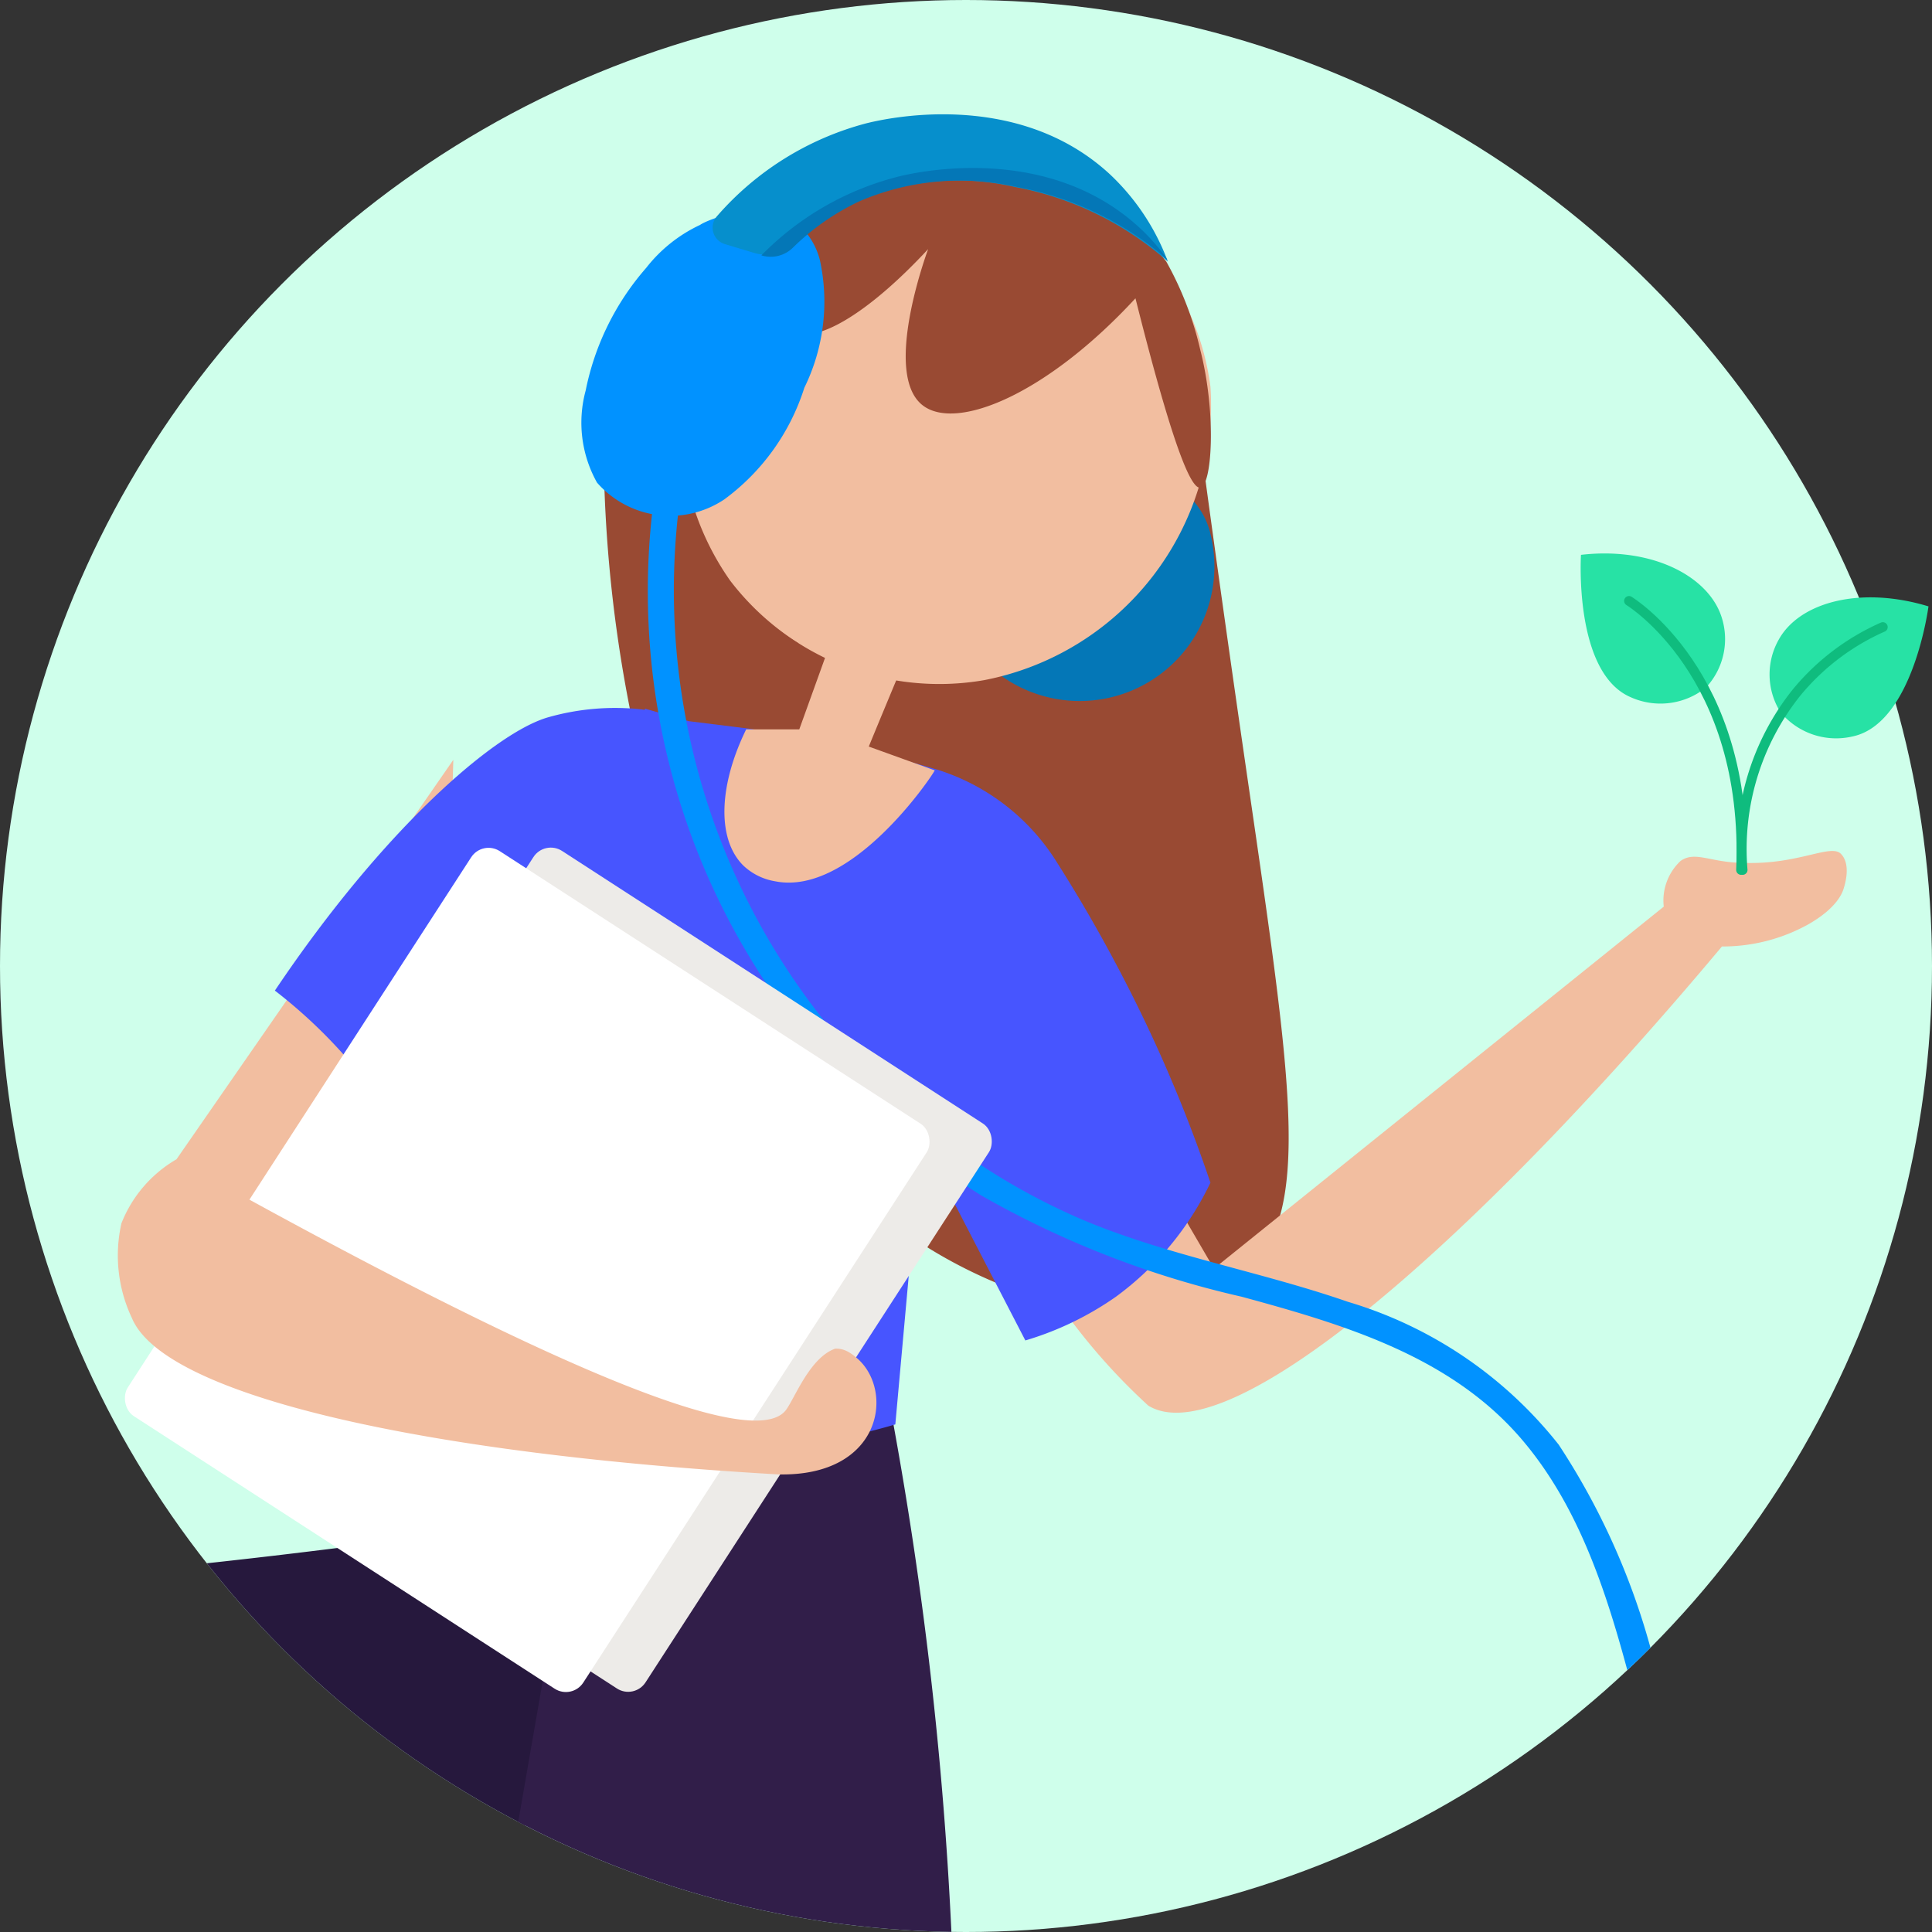 <?xml version="1.0" encoding="utf-8"?>
<svg xmlns="http://www.w3.org/2000/svg" xmlns:xlink="http://www.w3.org/1999/xlink" viewBox="0 0 49.48 49.48">
  <rect x="0" y="0" width="49.48" height="49.48" fill="#333333" stroke="none"/>
  <defs>
    <style>.cls-1,.cls-14{fill:none;}.cls-2{fill:#cfffeb;}.cls-3{clip-path:url(#clip-path);}.cls-4{fill:#994a33;}.cls-5{fill:#f2bea0;}.cls-6{fill:#26183d;}.cls-7{fill:#311e49;}.cls-8{fill:#4755ff;}.cls-9{fill:#0477b7;}.cls-10{fill:#755db2;}.cls-11{fill:#0192ff;}.cls-12{fill:#068fcc;}.cls-13{fill:#27e2a5;}.cls-14{stroke:#0fbc7e;stroke-linecap:round;stroke-miterlimit:10;stroke-width:0.25px;}.cls-15{fill:#edebe8;}.cls-16{fill:#fff;}</style>
    <clipPath id="clip-path">
      <circle class="cls-1" cx="24.74" cy="24.74" r="24.74"/>
    </clipPath>
  </defs>
  <g id="Layer_1" data-name="Layer 1">
    <circle class="cls-2" cx="24.74" cy="24.74" r="24.74"/>
    <g class="cls-3">
      <path class="cls-4" d="M31.67,18c-.44-3.07-.77-5.49-.93-6.69-2.22-.16-4.54-.28-7-.33q-3.21-.08-6.18,0l-2.1.63a35.47,35.47,0,0,0,1.29,9.15c.86,3.1,1.63,5.78,3.91,8.47a12.49,12.49,0,0,0,8,4.48,4,4,0,0,0,3.06-.9C33.77,31.15,33.07,27.76,31.67,18Z"/>
      <path class="cls-5" d="M11.61,19.46,4.52,29.69c0,.29.55,3.8,2.07,4.07s3.23-2.94,3.87-4.49a12.94,12.94,0,0,0,1-4.8Z"/>
      <path class="cls-5" d="M42.61,23.22,31.09,32.49,27.89,27l-3.15,2.06a15.33,15.33,0,0,0,.68,1.61A15.86,15.86,0,0,0,27,33.21,15.66,15.66,0,0,0,29.41,36c2,1.22,8.06-3.85,14.69-11.76a4.52,4.52,0,0,0,2.2-.56c.76-.43.89-.83.92-.93s.19-.61-.07-.88-1.07.27-2.46.23c-.88,0-1.27-.32-1.65-.05A1.39,1.39,0,0,0,42.61,23.22Z"/>
      <path class="cls-6" d="M13.71,50.21a19.87,19.87,0,0,1-.32-3.06c.09-1,.7-2.67,3.72-4.53l-1.27-6.16-4-.6-3,3.76c-2.21.28-5.59.67-9.74,1-10.61.91-14.23.53-17.82,3.33-1.84,1.44-2.73,3.06-4.49,6.29A47.44,47.44,0,0,0-28.53,66a4,4,0,0,0,.89,1.67c1.8,2,5,1.29,5.17,1.24L-11,54.75A37.07,37.07,0,0,1-.84,54.37s7.56.78,12.37-.41a3,3,0,0,0,1.27-.66A3.35,3.35,0,0,0,13.71,50.21Z"/>
      <path class="cls-7" d="M22.88,36.47a18.27,18.27,0,0,1-6,.64,17.62,17.62,0,0,1-1.91-.22L12.28,52.37a2.31,2.31,0,0,1-1.61,1.82h0L9,79.24c-.09.28-.2.77,0,1s.8.08,1,0c1.06-.32,5.5-1.55,11.93-3.33a99.8,99.8,0,0,0,2.43-27.56A98,98,0,0,0,22.88,36.47Z"/>
      <path class="cls-8" d="M20.36,20.49l-2.79-2a5.59,5.59,0,0,0-1.12-.32,6.27,6.27,0,0,0-2.41.2c-1.37.39-4.22,2.86-7,7a13,13,0,0,1,2.07,2,12.72,12.72,0,0,1,1.72,2.76c.81-.7,2.07-1.77,3.7-3a27,27,0,0,0,2.52-1.94A15.66,15.66,0,0,0,20.36,20.49Z"/>
      <path class="cls-9" d="M31,13.67a1.94,1.94,0,0,0-.53-.94,2,2,0,0,0-1-.47,3.69,3.69,0,0,0-3.28,1.14,3.77,3.77,0,0,0-.69,3.8A3.45,3.45,0,0,0,31,13.67Z"/>
      <path class="cls-5" d="M31,9.9a6.83,6.83,0,0,0-2.83-4.68,6.74,6.74,0,0,0-5.74-.69A6,6,0,0,0,19.46,6a6.92,6.92,0,0,0-.76,8.87,6.74,6.74,0,0,0,6.5,2.55A7.17,7.17,0,0,0,31,9.9Z"/>
      <path class="cls-4" d="M30.74,12.49c.3-.05.42-1.89,0-3.53a8.53,8.53,0,0,0-.87-2.26,8.31,8.31,0,0,0-6-3.19,8,8,0,0,0-6.2,3.06c-.31.38-3.33,4.23-1.47,7.37a6,6,0,0,0,4.24,2.53,6.1,6.1,0,0,1-2.95-5.75,6.08,6.08,0,0,1,2.39-4.05c-.19,1.41.23,1.73.34,1.8.62.4,2-.42,3.55-2.09-.05.14-1.17,3.2-.14,4,.86.67,3.17-.27,5.45-2.74C30.08,11.62,30.52,12.52,30.74,12.49Z"/>
      <path class="cls-8" d="M28.9,25.3c-.59-1.16-1.2-2.22-1.81-3.18A5.57,5.57,0,0,0,24,19.71h0a33.9,33.9,0,0,0-4.83-1.05l-1.53-.19-1.12-.32q-1.57,4.92-3,10.43c-.62,2.5-1.18,4.93-1.66,7.29a15.89,15.89,0,0,0,1.61.61,16.7,16.7,0,0,0,9.46,0l.66-7.31,2.67,5.16a8,8,0,0,0,2.32-1.12A7.78,7.78,0,0,0,31,30.29,37.11,37.11,0,0,0,28.9,25.3Z"/>
      <path class="cls-5" d="M24.21,14.43l-2-.58-1.74,4.83-1.36,0c-.71,1.45-.75,2.82-.07,3.49a1.55,1.55,0,0,0,.81.4c1.94.39,4-2.66,4.09-2.84l-1.69-.61C22.9,17.54,23.55,16,24.21,14.43Z"/>
      <path class="cls-10" d="M19.53,5.17h0Z"/>
      <path class="cls-11" d="M21,6.67a1.83,1.83,0,0,0-.54-.91c-.9-.74-2.37-.12-2.53,0a3.78,3.78,0,0,0-1.38,1.1A6.79,6.79,0,0,0,15,10a3.14,3.14,0,0,0,.29,2.36,2.49,2.49,0,0,0,3.26.43A5.67,5.67,0,0,0,20.6,9.93,5,5,0,0,0,21,6.67Z"/>
      <path class="cls-12" d="M28.4,4.44C26,2.25,22.62,3.05,22.18,3.16a7.65,7.65,0,0,0-3.82,2.38.44.44,0,0,0,.2.71l.73.22a1.08,1.08,0,0,0,1.06-.23,5.8,5.8,0,0,1,1.58-1.08A6.53,6.53,0,0,1,26,4.79,8.17,8.17,0,0,1,29.91,6.7,5.88,5.88,0,0,0,28.4,4.44Z"/>
      <path class="cls-9" d="M26.05,4.79A8.09,8.09,0,0,1,29.9,6.65a5.12,5.12,0,0,0-.74-.84c-2.39-2.18-5.78-1.39-6.22-1.27a7.48,7.48,0,0,0-3.44,2h0a.81.81,0,0,0,.81-.2A6.2,6.2,0,0,1,22,5.16,6.53,6.53,0,0,1,26.05,4.79Z"/>
      <path class="cls-11" d="M16.78,12.53A18.15,18.15,0,0,0,20.05,25.8a17.87,17.87,0,0,0,5.07,4.81,24.28,24.28,0,0,0,6.68,2.6c2.61.71,5.35,1.52,7.17,3.65s2.47,5,3.16,7.65a19.65,19.65,0,0,0,2.79,7,9.73,9.73,0,0,0,5.81,3.62c6.36,1.37,12-2.68,16-7.23.28-.33-.23-.75-.51-.43-3.72,4.26-8.88,8.12-14.86,7.09a9.11,9.11,0,0,1-6.24-4c-1.4-2.18-1.94-4.8-2.59-7.28A18.2,18.2,0,0,0,39.92,37a10.8,10.8,0,0,0-5.4-3.66c-2.22-.77-4.55-1.17-6.72-2.07a16.63,16.63,0,0,1-5.6-3.88,17.7,17.7,0,0,1-4.77-14.73c.07-.42-.59-.54-.65-.12Z"/>
    </g>
    <path class="cls-13" d="M40.49,14.21s-.19,3,1.26,3.64a1.86,1.86,0,0,0,1.94-.24,1.82,1.82,0,0,0,.4-1.81C43.75,14.75,42.3,14,40.49,14.21Z"/>
    <path class="cls-13" d="M49.39,15.53s-.39,3-1.94,3.33a1.85,1.85,0,0,1-1.85-.62,1.81,1.81,0,0,1-.05-1.85C46.08,15.42,47.65,15,49.39,15.53Z"/>
    <path class="cls-14" d="M41.72,15.39s3.08,1.87,2.87,6.89"/>
    <path class="cls-14" d="M48.22,16.06A6,6,0,0,0,46,17.75a6.42,6.42,0,0,0-1.37,4.53"/>
    <rect class="cls-15" x="8.14" y="23.9" width="13.9" height="17.24" rx="0.53" transform="translate(20.11 -2.98) rotate(32.93)"/>
    <rect class="cls-16" x="6.55" y="23.9" width="13.9" height="17.24" rx="0.53" transform="translate(19.85 -2.11) rotate(32.93)"/>
    <path class="cls-5" d="M4.52,29.69C15.66,35.92,19.46,37,20.13,36.11c.23-.31.61-1.34,1.26-1.57.11,0,.27,0,.53.22,1,.81.7,3.07-2,3-9-.52-15.7-2-16.54-4a3.74,3.74,0,0,1-.27-2.43A3.29,3.29,0,0,1,4.52,29.69Z"/>
  </g>
</svg>